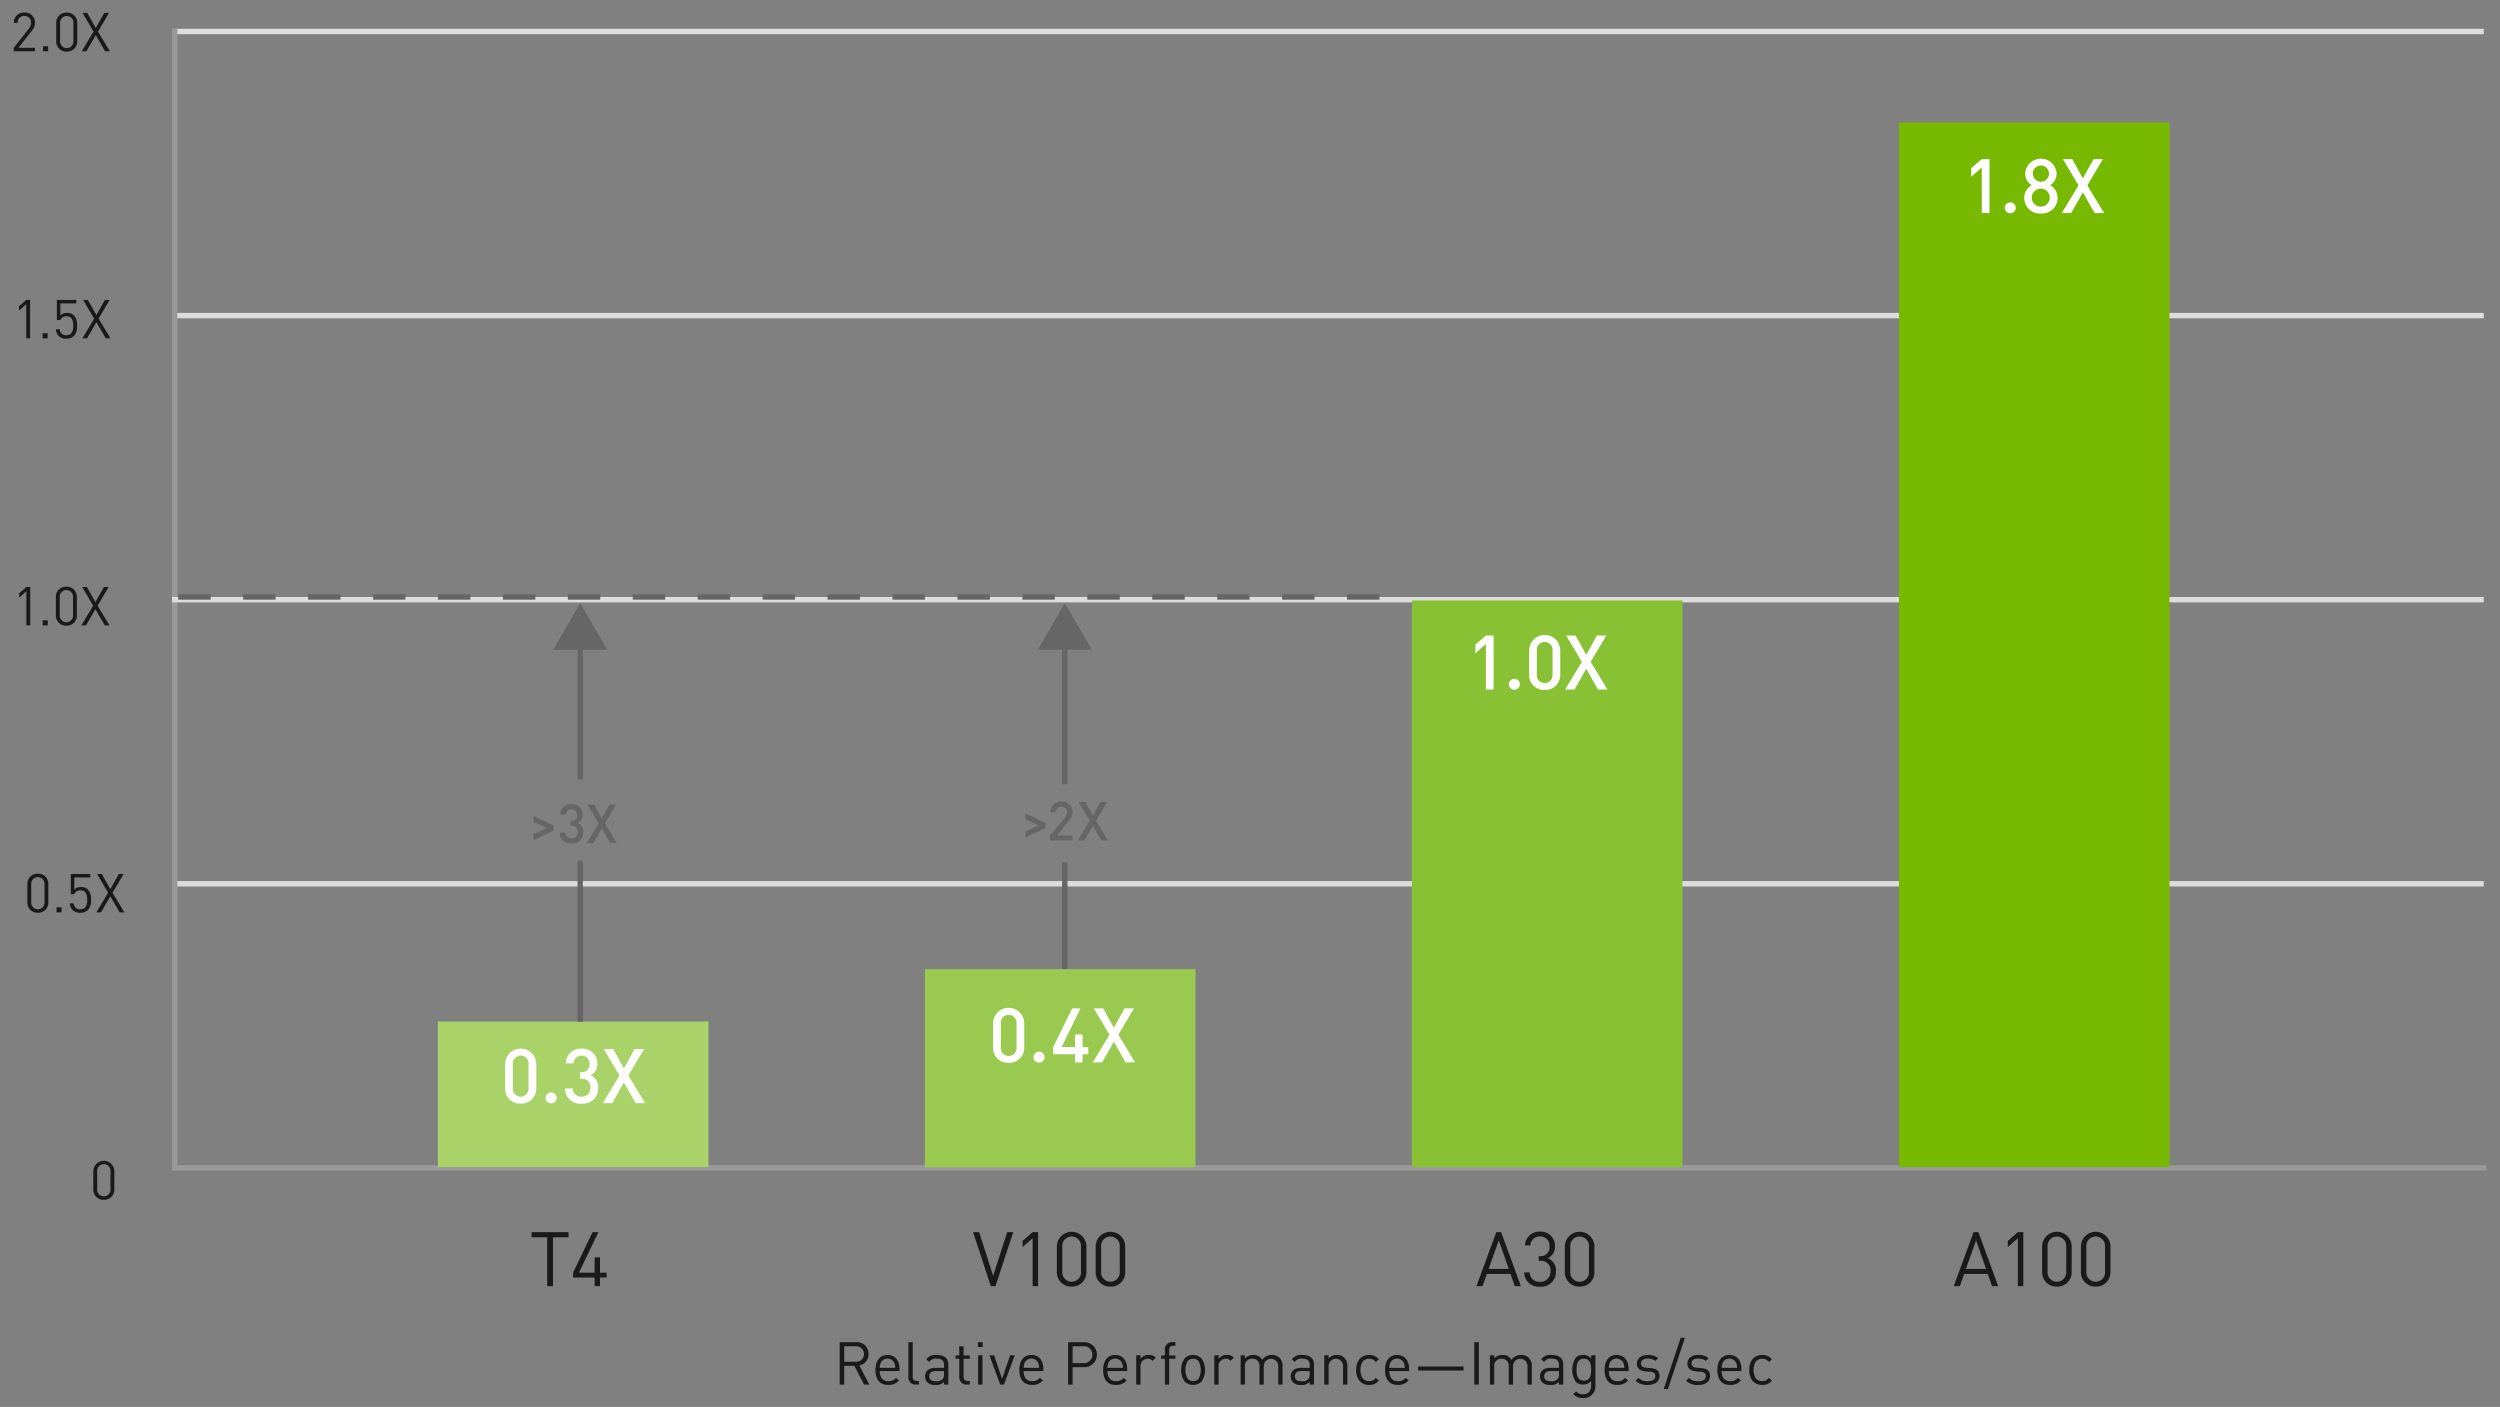 <svg id="b3ecdc31-c3d1-48e7-b62e-085736150100" data-name="Layer 1" xmlns="http://www.w3.org/2000/svg" width="462" height="260" viewBox="0 0 462 260">
  <rect x="0" y="0" width="462" height="260" fill="#808080" stroke="none"/>
  <g>
    <path d="M159.675,255.873l-1.782-3.477h-1.881v3.477h-.837v-7.833h3.004A2.119,2.119,0,0,1,160.5,250.218a2.032,2.032,0,0,1-1.705,2.102l1.859,3.554Zm-1.573-7.085h-2.09v2.871h2.09a1.441,1.441,0,1,0,0-2.871Z" fill="#1a1a1a"/>
    <path d="M162.576,253.376c0,1.188.561,1.87,1.595,1.87a1.78,1.78,0,0,0,1.42-.616l.539.473a2.479,2.479,0,0,1-1.98.837c-1.431,0-2.365-.858-2.365-2.772,0-1.75.847-2.772,2.222-2.772,1.397,0,2.223,1.012,2.223,2.618v.363Zm2.695-1.496a1.39,1.39,0,0,0-2.53,0,2.265,2.265,0,0,0-.165.901h2.86A2.282,2.282,0,0,0,165.271,251.88Z" fill="#1a1a1a"/>
    <path d="M169.25,255.873a1.29,1.29,0,0,1-1.376-1.441v-6.392h.793v6.358c0,.528.176.793.726.793h.429v.682Z" fill="#1a1a1a"/>
    <path d="M174.458,255.873v-.517a1.903,1.903,0,0,1-1.562.583,1.931,1.931,0,0,1-1.529-.495,1.563,1.563,0,0,1-.406-1.101c0-.946.659-1.562,1.87-1.562H174.458v-.517c0-.792-.396-1.188-1.386-1.188a1.42,1.42,0,0,0-1.364.616l-.539-.495a2.097,2.097,0,0,1,1.914-.803c1.452,0,2.167.627,2.167,1.804v3.675Zm0-2.497h-1.519c-.813,0-1.21.33-1.21.957s.385.924,1.243.924a1.581,1.581,0,0,0,1.21-.363,1.246,1.246,0,0,0,.275-.935Z" fill="#1a1a1a"/>
    <path d="M178.664,255.873a1.328,1.328,0,0,1-1.387-1.452V251.099h-.682v-.605h.682V248.799h.792v1.694h1.155v.605h-1.155v3.3c0,.495.231.793.737.793h.418v.682Z" fill="#1a1a1a"/>
    <path d="M180.714,248.92v-.891h.891v.891Zm.044,6.953v-5.413h.792v5.413Z" fill="#1a1a1a"/>
    <path d="M185.537,255.873h-.704l-1.98-5.413h.858l1.474,4.346,1.485-4.346h.858Z" fill="#1a1a1a"/>
    <path d="M189.165,253.376c0,1.188.561,1.87,1.595,1.87a1.78,1.78,0,0,0,1.42-.616l.539.473a2.479,2.479,0,0,1-1.98.837c-1.431,0-2.365-.858-2.365-2.772,0-1.75.847-2.772,2.222-2.772,1.397,0,2.223,1.012,2.223,2.618v.363Zm2.695-1.496a1.39,1.39,0,0,0-2.53,0,2.264,2.264,0,0,0-.165.901h2.86A2.282,2.282,0,0,0,191.86,251.88Z" fill="#1a1a1a"/>
    <path d="M200.297,252.65h-2.079v3.224h-.837v-7.833h2.916a2.307,2.307,0,1,1,0,4.609Zm-.077-3.861h-2.002v3.113h2.002a1.56,1.56,0,1,0,0-3.113Z" fill="#1a1a1a"/>
    <path d="M204.651,253.376c0,1.188.561,1.87,1.595,1.87a1.78,1.78,0,0,0,1.42-.616l.539.473a2.479,2.479,0,0,1-1.98.837c-1.431,0-2.365-.858-2.365-2.772,0-1.75.847-2.772,2.222-2.772,1.397,0,2.223,1.012,2.223,2.618v.363Zm2.695-1.496a1.39,1.39,0,0,0-2.53,0,2.264,2.264,0,0,0-.165.901h2.86A2.282,2.282,0,0,0,207.347,251.88Z" fill="#1a1a1a"/>
    <path d="M213,251.494a1.133,1.133,0,0,0-.936-.396,1.322,1.322,0,0,0-1.298,1.452v3.322h-.792v-5.413h.792v.66a1.818,1.818,0,0,1,1.519-.726,1.668,1.668,0,0,1,1.298.506Z" fill="#1a1a1a"/>
    <path d="M216.063,251.099v4.774h-.792V251.099h-.693v-.605h.693V249.47a1.319,1.319,0,0,1,1.375-1.452h.572v.683H216.79c-.506,0-.727.297-.727.792v1.001h1.155v.605Z" fill="#1a1a1a"/>
    <path d="M222.035,255.323a2.261,2.261,0,0,1-3.103,0,3.852,3.852,0,0,1,0-4.312,2.261,2.261,0,0,1,3.103,0,3.852,3.852,0,0,1,0,4.312Zm-.562-3.829a1.387,1.387,0,0,0-.99-.396,1.361,1.361,0,0,0-.979.396,3.395,3.395,0,0,0,0,3.345,1.361,1.361,0,0,0,.979.396,1.387,1.387,0,0,0,.99-.396,3.469,3.469,0,0,0,0-3.345Z" fill="#1a1a1a"/>
    <path d="M227.429,251.494a1.133,1.133,0,0,0-.936-.396,1.322,1.322,0,0,0-1.298,1.452v3.322h-.792v-5.413h.792v.66a1.818,1.818,0,0,1,1.519-.726,1.668,1.668,0,0,1,1.298.506Z" fill="#1a1a1a"/>
    <path d="M236.225,255.873v-3.333a1.344,1.344,0,1,0-2.685-.089v3.422h-.792v-3.333a1.26,1.26,0,0,0-1.331-1.441,1.281,1.281,0,0,0-1.354,1.441v3.333h-.792v-5.413h.792v.595a1.972,1.972,0,0,1,1.529-.66,1.785,1.785,0,0,1,1.661.901,2.073,2.073,0,0,1,1.782-.901,1.971,1.971,0,0,1,1.397.506,2.014,2.014,0,0,1,.583,1.507v3.466Z" fill="#1a1a1a"/>
    <path d="M242.029,255.873v-.517a1.903,1.903,0,0,1-1.562.583,1.931,1.931,0,0,1-1.529-.495,1.563,1.563,0,0,1-.406-1.101c0-.946.659-1.562,1.87-1.562h1.628v-.517c0-.792-.396-1.188-1.386-1.188a1.42,1.42,0,0,0-1.364.616l-.539-.495a2.097,2.097,0,0,1,1.914-.803c1.452,0,2.167.627,2.167,1.804v3.675Zm0-2.497h-1.519c-.813,0-1.21.33-1.21.957s.385.924,1.243.924a1.581,1.581,0,0,0,1.21-.363,1.246,1.246,0,0,0,.275-.935Z" fill="#1a1a1a"/>
    <path d="M248.197,255.873v-3.333a1.341,1.341,0,1,0-2.674,0v3.333h-.792v-5.413h.792v.595a1.95,1.95,0,0,1,1.519-.66,1.896,1.896,0,0,1,1.386.506,2,2,0,0,1,.562,1.507v3.466Z" fill="#1a1a1a"/>
    <path d="M253.015,255.94c-1.364,0-2.398-.925-2.398-2.772,0-1.849,1.034-2.772,2.398-2.772a2.145,2.145,0,0,1,1.782.803l-.539.506a1.486,1.486,0,0,0-1.243-.604,1.467,1.467,0,0,0-1.255.616,3.175,3.175,0,0,0,0,2.904,1.467,1.467,0,0,0,1.255.616,1.498,1.498,0,0,0,1.243-.616l.539.517A2.143,2.143,0,0,1,253.015,255.94Z" fill="#1a1a1a"/>
    <path d="M256.748,253.376c0,1.188.561,1.87,1.595,1.87a1.78,1.78,0,0,0,1.42-.616l.539.473a2.479,2.479,0,0,1-1.98.837c-1.431,0-2.365-.858-2.365-2.772,0-1.75.847-2.772,2.222-2.772,1.397,0,2.223,1.012,2.223,2.618v.363Zm2.695-1.496a1.39,1.39,0,0,0-2.53,0,2.264,2.264,0,0,0-.165.901h2.86A2.282,2.282,0,0,0,259.443,251.88Z" fill="#1a1a1a"/>
    <path d="M262.07,253.277v-.748h8.384v.748Z" fill="#1a1a1a"/>
    <path d="M272.449,255.873v-7.833h.837v7.833Z" fill="#1a1a1a"/>
    <path d="M282.29,255.873v-3.333a1.344,1.344,0,1,0-2.685-.089v3.422h-.792v-3.333a1.26,1.26,0,0,0-1.331-1.441,1.281,1.281,0,0,0-1.354,1.441v3.333h-.792v-5.413h.792v.595a1.972,1.972,0,0,1,1.529-.66,1.785,1.785,0,0,1,1.661.901,2.073,2.073,0,0,1,1.782-.901,1.971,1.971,0,0,1,1.397.506,2.014,2.014,0,0,1,.583,1.507v3.466Z" fill="#1a1a1a"/>
    <path d="M288.095,255.873v-.517a1.903,1.903,0,0,1-1.562.583,1.931,1.931,0,0,1-1.529-.495,1.563,1.563,0,0,1-.406-1.101c0-.946.659-1.562,1.87-1.562h1.628v-.517c0-.792-.396-1.188-1.386-1.188a1.42,1.42,0,0,0-1.364.616l-.539-.495a2.097,2.097,0,0,1,1.914-.803c1.452,0,2.167.627,2.167,1.804v3.675Zm0-2.497h-1.519c-.813,0-1.21.33-1.21.957s.385.924,1.243.924a1.581,1.581,0,0,0,1.21-.363,1.246,1.246,0,0,0,.275-.935Z" fill="#1a1a1a"/>
    <path d="M292.577,258.36a2.388,2.388,0,0,1-1.837-.726l.517-.507a1.665,1.665,0,0,0,1.298.539c1.046,0,1.485-.737,1.485-1.661v-.847a1.743,1.743,0,0,1-1.518.704,1.861,1.861,0,0,1-1.31-.484,4.183,4.183,0,0,1,0-4.511,1.886,1.886,0,0,1,1.32-.473,1.704,1.704,0,0,1,1.518.704v-.639h.781v5.578A2.154,2.154,0,0,1,292.577,258.36Zm.121-7.261c-1.178,0-1.354,1.012-1.354,2.024,0,1.012.176,2.023,1.354,2.023,1.177,0,1.342-1.012,1.342-2.023C294.04,252.111,293.875,251.099,292.698,251.099Z" fill="#1a1a1a"/>
    <path d="M297.313,253.376c0,1.188.561,1.87,1.595,1.87a1.78,1.78,0,0,0,1.42-.616l.539.473a2.479,2.479,0,0,1-1.98.837c-1.431,0-2.365-.858-2.365-2.772,0-1.75.847-2.772,2.222-2.772,1.397,0,2.223,1.012,2.223,2.618v.363Zm2.695-1.496a1.39,1.39,0,0,0-2.53,0,2.264,2.264,0,0,0-.165.901h2.86A2.282,2.282,0,0,0,300.009,251.88Z" fill="#1a1a1a"/>
    <path d="M304.477,255.94a2.984,2.984,0,0,1-2.223-.781l.528-.528a2.216,2.216,0,0,0,1.684.627c.891,0,1.441-.319,1.441-.957,0-.473-.275-.737-.902-.792l-.892-.077c-1.056-.088-1.617-.562-1.617-1.452,0-.99.836-1.584,1.991-1.584a3.057,3.057,0,0,1,1.947.583l-.517.517a2.31,2.31,0,0,0-1.441-.429c-.792,0-1.21.341-1.21.891,0,.463.264.737.946.793l.869.076c.946.089,1.595.451,1.595,1.464C306.677,255.334,305.786,255.94,304.477,255.94Z" fill="#1a1a1a"/>
    <path d="M308.238,256.688H307.457l3.136-9.462h.781Z" fill="#1a1a1a"/>
    <path d="M313.813,255.94a2.984,2.984,0,0,1-2.223-.781l.528-.528a2.216,2.216,0,0,0,1.684.627c.891,0,1.441-.319,1.441-.957,0-.473-.275-.737-.902-.792l-.892-.077c-1.056-.088-1.617-.562-1.617-1.452,0-.99.836-1.584,1.991-1.584a3.057,3.057,0,0,1,1.947.583l-.517.517a2.31,2.31,0,0,0-1.441-.429c-.792,0-1.21.341-1.21.891,0,.463.264.737.946.793l.869.076c.946.089,1.595.451,1.595,1.464C316.014,255.334,315.123,255.94,313.813,255.94Z" fill="#1a1a1a"/>
    <path d="M318.16,253.376c0,1.188.561,1.87,1.595,1.87a1.78,1.78,0,0,0,1.42-.616l.539.473a2.479,2.479,0,0,1-1.98.837c-1.431,0-2.365-.858-2.365-2.772,0-1.75.847-2.772,2.222-2.772,1.397,0,2.223,1.012,2.223,2.618v.363Zm2.695-1.496a1.39,1.39,0,0,0-2.53,0,2.264,2.264,0,0,0-.165.901h2.86A2.282,2.282,0,0,0,320.855,251.88Z" fill="#1a1a1a"/>
    <path d="M325.66,255.94c-1.364,0-2.398-.925-2.398-2.772,0-1.849,1.034-2.772,2.398-2.772a2.145,2.145,0,0,1,1.782.803l-.539.506a1.486,1.486,0,0,0-1.243-.604,1.468,1.468,0,0,0-1.255.616,3.175,3.175,0,0,0,0,2.904,1.467,1.467,0,0,0,1.255.616,1.498,1.498,0,0,0,1.243-.616l.539.517A2.143,2.143,0,0,1,325.66,255.94Z" fill="#1a1a1a"/>
  </g>
  <path d="M19.188,221.721a1.87,1.87,0,0,1-1.943-1.953v-3.308a1.943,1.943,0,1,1,3.887,0v3.308A1.87,1.87,0,0,1,19.188,221.721Zm1.226-5.221a1.232,1.232,0,1,0-2.451,0v3.229a1.232,1.232,0,1,0,2.451,0Z" fill="#1a1a1a"/>
  <g>
    <path d="M6.997,168.673a1.87,1.87,0,0,1-1.943-1.952v-3.308a1.87,1.87,0,0,1,1.943-1.953,1.87,1.87,0,0,1,1.943,1.953v3.308A1.87,1.87,0,0,1,6.997,168.673Zm1.226-5.221a1.232,1.232,0,1,0-2.451,0v3.229a1.232,1.232,0,1,0,2.451,0Z" fill="#1a1a1a"/>
    <path d="M10.444,168.614v-.938h.937v.938Z" fill="#1a1a1a"/>
    <path d="M16.252,168.155a1.907,1.907,0,0,1-1.415.528,1.991,1.991,0,0,1-1.425-.509,1.903,1.903,0,0,1-.498-1.234h.718a1.104,1.104,0,0,0,1.205,1.105,1.233,1.233,0,0,0,.877-.329,1.972,1.972,0,0,0,.389-1.444c0-.867-.169-1.725-1.195-1.725a1.135,1.135,0,0,0-1.176.698H13.084V161.52H16.671v.638H13.731v2.252a1.665,1.665,0,0,1,1.275-.488,1.692,1.692,0,0,1,1.226.448,2.557,2.557,0,0,1,.588,1.903A2.469,2.469,0,0,1,16.252,168.155Z" fill="#1a1a1a"/>
    <path d="M22.113,168.614l-1.724-2.979-1.733,2.979h-.857l2.172-3.637-2.032-3.458h.877l1.574,2.8,1.574-2.8h.877l-2.043,3.458,2.192,3.637Z" fill="#1a1a1a"/>
  </g>
  <g>
    <path d="M4.869,115.568V109.27l-1.325,1.166v-.817l1.325-1.145h.718v7.095Z" fill="#1a1a1a"/>
    <path d="M7.891,115.568V114.631h.937v.937Z" fill="#1a1a1a"/>
    <path d="M12.266,115.627a1.87,1.87,0,0,1-1.943-1.953v-3.308a1.87,1.87,0,0,1,1.943-1.953,1.87,1.87,0,0,1,1.943,1.953V113.674A1.87,1.87,0,0,1,12.266,115.627Zm1.226-5.221a1.232,1.232,0,1,0-2.451,0V113.634a1.232,1.232,0,1,0,2.451,0Z" fill="#1a1a1a"/>
    <path d="M19.354,115.568l-1.724-2.979-1.733,2.979H15.04l2.172-3.637-2.032-3.458h.877l1.574,2.8,1.574-2.8h.877l-2.043,3.458,2.192,3.637Z" fill="#1a1a1a"/>
  </g>
  <g>
    <path d="M4.845,62.521V56.223l-1.325,1.166v-.817L4.845,55.426H5.562v7.095Z" fill="#1a1a1a"/>
    <path d="M7.866,62.521v-.938h.937v.938Z" fill="#1a1a1a"/>
    <path d="M13.674,62.062a1.907,1.907,0,0,1-1.415.528,1.991,1.991,0,0,1-1.425-.509,1.903,1.903,0,0,1-.498-1.234h.718a1.104,1.104,0,0,0,1.205,1.105,1.233,1.233,0,0,0,.877-.329,1.972,1.972,0,0,0,.389-1.444c0-.867-.169-1.725-1.195-1.725a1.135,1.135,0,0,0-1.176.698h-.647V55.426h3.587v.638H11.153v2.252a1.665,1.665,0,0,1,1.275-.488,1.692,1.692,0,0,1,1.226.448,2.557,2.557,0,0,1,.588,1.903A2.469,2.469,0,0,1,13.674,62.062Z" fill="#1a1a1a"/>
    <path d="M19.535,62.521l-1.724-2.979-1.733,2.979H15.221L17.393,58.884l-2.032-3.458h.877l1.574,2.8L19.386,55.426h.877l-2.043,3.458,2.192,3.637Z" fill="#1a1a1a"/>
  </g>
  <g>
    <path d="M2.543,9.474V8.836l2.8-3.558a1.62,1.62,0,0,0,.398-1.046A1.167,1.167,0,0,0,4.506,2.957,1.158,1.158,0,0,0,3.271,4.243H2.553A1.844,1.844,0,0,1,4.506,2.32,1.821,1.821,0,0,1,6.459,4.233a2.121,2.121,0,0,1-.568,1.435L3.409,8.836H6.459V9.474Z" fill="#1a1a1a"/>
    <path d="M7.959,9.474V8.537h.937V9.474Z" fill="#1a1a1a"/>
    <path d="M12.334,9.533a1.87,1.87,0,0,1-1.943-1.952V4.273A1.87,1.87,0,0,1,12.334,2.32a1.87,1.87,0,0,1,1.943,1.953V7.581A1.87,1.87,0,0,1,12.334,9.533Zm1.226-5.221a1.232,1.232,0,1,0-2.451,0V7.54a1.232,1.232,0,1,0,2.451,0Z" fill="#1a1a1a"/>
    <path d="M19.422,9.474,17.698,6.495,15.965,9.474h-.857L17.279,5.837l-2.032-3.457h.877l1.574,2.799,1.574-2.799h.877l-2.043,3.457L20.299,9.474Z" fill="#1a1a1a"/>
  </g>
  <line x1="32.283" y1="215.821" x2="459" y2="215.821" fill="none" stroke="#999" stroke-linecap="square"/>
  <line x1="31.783" y1="163.321" x2="459" y2="163.321" fill="none" stroke="#ddd" stroke-miterlimit="10"/>
  <line x1="31.783" y1="58.321" x2="459" y2="58.321" fill="none" stroke="#ddd" stroke-miterlimit="10"/>
  <line x1="31.783" y1="5.821" x2="459" y2="5.821" fill="none" stroke="#ddd" stroke-miterlimit="10"/>
  <line x1="32.283" y1="214.821" x2="32.283" y2="5.821" fill="none" stroke="#999" stroke-linecap="square"/>
  <line x1="31.783" y1="110.821" x2="459" y2="110.821" fill="none" stroke="#ddd" stroke-miterlimit="10"/>
  <rect x="170.921" y="179.098" width="50" height="36.592" fill="#99ca4f"/>
  <rect x="80.921" y="188.77" width="50" height="26.92" fill="#a9d269"/>
  <g>
    <path d="M96.217,203.941a2.746,2.746,0,0,1-2.871-2.857v-4.427a2.878,2.878,0,0,1,5.757,0v4.427A2.757,2.757,0,0,1,96.217,203.941Zm1.457-7.242a1.459,1.459,0,1,0-2.899,0v4.343a1.459,1.459,0,1,0,2.899,0Z" fill="#fff"/>
    <path d="M101.839,203.899a1.028,1.028,0,0,1-1.022-1.022,1.023,1.023,0,0,1,2.045,0A1.028,1.028,0,0,1,101.839,203.899Z" fill="#fff"/>
    <path d="M107.483,203.954a2.775,2.775,0,0,1-3.054-2.801h1.429a1.502,1.502,0,0,0,1.625,1.513,1.544,1.544,0,0,0,1.625-1.653,1.492,1.492,0,0,0-1.667-1.639h-.237v-1.247h.237a1.365,1.365,0,0,0,1.513-1.513,1.485,1.485,0,0,0-2.969-.111h-1.429a2.767,2.767,0,0,1,2.927-2.718,2.723,2.723,0,0,1,2.9,2.787,2.191,2.191,0,0,1-1.247,2.13,2.341,2.341,0,0,1,1.4,2.353A2.803,2.803,0,0,1,107.483,203.954Z" fill="#fff"/>
    <path d="M117.463,203.857l-2.171-3.824-2.157,3.824h-1.737l3.082-5.112-2.886-4.861h1.737l1.961,3.572,1.975-3.572h1.737l-2.886,4.861,3.096,5.112Z" fill="#fff"/>
  </g>
  <g>
    <path d="M186.394,196.41a2.746,2.746,0,0,1-2.871-2.857v-4.427a2.878,2.878,0,0,1,5.757,0v4.427A2.757,2.757,0,0,1,186.394,196.41Zm1.457-7.242a1.459,1.459,0,1,0-2.899,0v4.343a1.459,1.459,0,1,0,2.899,0Z" fill="#fff"/>
    <path d="M192.016,196.368a1.028,1.028,0,0,1-1.022-1.022,1.023,1.023,0,0,1,2.045,0A1.028,1.028,0,0,1,192.016,196.368Z" fill="#fff"/>
    <path d="M200.049,194.827v1.499h-1.387v-1.499h-4.034v-1.33l3.516-7.145h1.541l-3.502,7.145h2.479V191.172h1.387v2.325h1.064v1.33Z" fill="#fff"/>
    <path d="M208.011,196.326l-2.171-3.824-2.157,3.824h-1.737l3.082-5.112-2.886-4.861h1.737l1.961,3.572,1.975-3.572h1.737L206.666,191.214l3.096,5.112Z" fill="#fff"/>
  </g>
  <rect x="350.921" y="22.621" width="50" height="193.069" fill="#76b900"/>
  <rect x="260.922" y="110.964" width="50" height="104.726" fill="#88c133"/>
  <g>
    <path d="M366.231,39.373v-8.419l-1.947,1.709v-1.583l1.947-1.681h1.429v9.974Z" fill="#fff"/>
    <path d="M371.493,39.415a1.028,1.028,0,0,1-1.022-1.022,1.023,1.023,0,0,1,2.045,0A1.028,1.028,0,0,1,371.493,39.415Z" fill="#fff"/>
    <path d="M377.153,39.457a2.854,2.854,0,0,1-3.067-2.899,2.638,2.638,0,0,1,1.373-2.339,2.433,2.433,0,0,1-1.205-2.144,2.911,2.911,0,0,1,5.813,0,2.433,2.433,0,0,1-1.205,2.144,2.636,2.636,0,0,1,1.373,2.339A2.866,2.866,0,0,1,377.153,39.457Zm0-4.595a1.66,1.66,0,1,0,1.64,1.667A1.639,1.639,0,0,0,377.153,34.862Zm0-4.272a1.451,1.451,0,0,0-1.471,1.527,1.478,1.478,0,1,0,2.956,0A1.462,1.462,0,0,0,377.153,30.59Z" fill="#fff"/>
    <path d="M387.084,39.373,384.913,35.549l-2.157,3.824h-1.737l3.082-5.112-2.886-4.861h1.737l1.961,3.572,1.975-3.572h1.737l-2.886,4.861,3.096,5.112Z" fill="#fff"/>
  </g>
  <g>
    <path d="M274.594,127.421v-8.419l-1.947,1.709v-1.583l1.947-1.681h1.429v9.974Z" fill="#fff"/>
    <path d="M279.855,127.463a1.028,1.028,0,0,1-1.022-1.022,1.023,1.023,0,0,1,2.045,0A1.028,1.028,0,0,1,279.855,127.463Z" fill="#fff"/>
    <path d="M285.45,127.505a2.746,2.746,0,0,1-2.871-2.857v-4.427a2.878,2.878,0,0,1,5.757,0v4.427A2.757,2.757,0,0,1,285.45,127.505Zm1.457-7.242a1.459,1.459,0,1,0-2.899,0v4.343a1.459,1.459,0,1,0,2.899,0Z" fill="#fff"/>
    <path d="M295.302,127.421l-2.171-3.824-2.157,3.824h-1.737l3.082-5.112-2.886-4.861h1.737l1.961,3.572,1.975-3.572h1.737l-2.886,4.861,3.096,5.112Z" fill="#fff"/>
  </g>
  <g>
    <line x1="107.219" y1="144.024" x2="107.219" y2="118.615" fill="none" stroke="#666" stroke-miterlimit="10"/>
    <polygon points="112.205 120.074 107.219 111.439 102.232 120.074 112.205 120.074" fill="#666"/>
  </g>
  <g>
    <path d="M98.607,155.249v-1.079l2.449-1.14L98.607,151.881v-1.079l3.688,1.769v.91Z" fill="#666"/>
    <path d="M105.616,155.869a1.98,1.98,0,0,1-2.179-1.999H104.457a1.071,1.071,0,0,0,1.159,1.079,1.102,1.102,0,0,0,1.159-1.18,1.065,1.065,0,0,0-1.189-1.169H105.416v-.89h.17a.975.975,0,0,0,1.08-1.079,1.06,1.06,0,0,0-2.119-.08h-1.02a1.975,1.975,0,0,1,2.089-1.939,1.942,1.942,0,0,1,2.068,1.989,1.564,1.564,0,0,1-.889,1.52,1.67,1.67,0,0,1,.999,1.679A2,2,0,0,1,105.616,155.869Z" fill="#666"/>
    <path d="M112.752,155.799l-1.55-2.729-1.539,2.729h-1.239l2.199-3.648-2.059-3.468h1.239l1.398,2.549,1.41-2.549h1.239l-2.06,3.468,2.209,3.648Z" fill="#666"/>
  </g>
  <line x1="107.219" y1="188.837" x2="107.219" y2="159.035" fill="none" stroke="#666" stroke-miterlimit="10"/>
  <line x1="196.775" y1="179.098" x2="196.775" y2="159.326" fill="none" stroke="#666" stroke-miterlimit="10"/>
  <g>
    <line x1="196.775" y1="144.96" x2="196.775" y2="118.615" fill="none" stroke="#666" stroke-miterlimit="10"/>
    <polygon points="201.761 120.074 196.775 111.439 191.789 120.074 201.761 120.074" fill="#666"/>
  </g>
  <g>
    <path d="M189.509,154.764v-1.079l2.449-1.14-2.449-1.149v-1.079l3.688,1.769v.91Z" fill="#666"/>
    <path d="M194.072,155.314v-.909l2.738-3.328a1.38,1.38,0,0,0,.38-.95,1.045,1.045,0,1,0-2.089.021H194.082a1.941,1.941,0,0,1,2.069-2.009,1.91,1.91,0,0,1,2.059,1.999A2.221,2.221,0,0,1,197.54,151.676l-2.229,2.729H198.21v.909Z" fill="#666"/>
    <path d="M203.51,155.314l-1.549-2.729-1.54,2.729h-1.239l2.199-3.648-2.059-3.468h1.239l1.399,2.549,1.409-2.549h1.239l-2.06,3.468,2.209,3.648Z" fill="#666"/>
  </g>
  <g>
    <path d="M102.187,228.656v9.021h-1.064v-9.021H98.236v-.953h6.836v.953Z" fill="#1a1a1a"/>
    <path d="M110.881,236.094v1.583h-.994v-1.583H105.908v-.91l3.6-7.48h1.079l-3.601,7.48h2.9v-2.83h.994v2.83h1.219v.91Z" fill="#1a1a1a"/>
  </g>
  <g>
    <path d="M183.969,237.677h-.868l-3.277-9.974h1.12l2.592,8.068,2.591-8.068h1.121Z" fill="#1a1a1a"/>
    <path d="M190.828,237.677v-8.853l-1.862,1.639v-1.148l1.862-1.611h1.009v9.974Z" fill="#1a1a1a"/>
    <path d="M198.038,237.761a2.629,2.629,0,0,1-2.731-2.745V230.365a2.732,2.732,0,1,1,5.464,0v4.65A2.63,2.63,0,0,1,198.038,237.761Zm1.724-7.34a1.732,1.732,0,1,0-3.446,0v4.538a1.732,1.732,0,1,0,3.446,0Z" fill="#1a1a1a"/>
    <path d="M205.206,237.761a2.629,2.629,0,0,1-2.731-2.745V230.365a2.731,2.731,0,1,1,5.463,0v4.65A2.629,2.629,0,0,1,205.206,237.761Zm1.723-7.34a1.731,1.731,0,1,0-3.445,0v4.538a1.731,1.731,0,1,0,3.445,0Z" fill="#1a1a1a"/>
  </g>
  <g>
    <path d="M279.931,237.677l-.799-2.255h-4.355l-.799,2.255h-1.135l3.67-9.974h.896l3.656,9.974Zm-2.955-8.446-1.878,5.267h3.727Z" fill="#1a1a1a"/>
    <path d="M284.604,237.775a2.65,2.65,0,0,1-2.928-2.633h1.009a1.761,1.761,0,0,0,1.919,1.736,1.826,1.826,0,0,0,1.919-1.933,1.733,1.733,0,0,0-1.961-1.933h-.21v-.883h.21a1.606,1.606,0,0,0,1.779-1.807,1.67,1.67,0,0,0-1.737-1.821,1.692,1.692,0,0,0-1.793,1.667h-1.008a2.651,2.651,0,0,1,2.801-2.563,2.585,2.585,0,0,1,2.746,2.703,2.237,2.237,0,0,1-1.345,2.214,2.338,2.338,0,0,1,1.526,2.437A2.704,2.704,0,0,1,284.604,237.775Z" fill="#1a1a1a"/>
    <path d="M291.913,237.761a2.629,2.629,0,0,1-2.731-2.745V230.365a2.731,2.731,0,1,1,5.463,0v4.65A2.629,2.629,0,0,1,291.913,237.761Zm1.723-7.34a1.732,1.732,0,1,0-3.446,0v4.538a1.732,1.732,0,1,0,3.446,0Z" fill="#1a1a1a"/>
  </g>
  <g>
    <path d="M368.133,237.677,367.334,235.422h-4.355l-.799,2.255h-1.135l3.67-9.974h.896l3.656,9.974Zm-2.955-8.446-1.878,5.267h3.727Z" fill="#1a1a1a"/>
    <path d="M372.905,237.677v-8.853l-1.863,1.639v-1.148l1.863-1.611h1.008v9.974Z" fill="#1a1a1a"/>
    <path d="M380.115,237.761a2.629,2.629,0,0,1-2.731-2.745V230.365a2.731,2.731,0,1,1,5.463,0v4.65A2.629,2.629,0,0,1,380.115,237.761Zm1.723-7.34a1.732,1.732,0,1,0-3.446,0v4.538a1.732,1.732,0,1,0,3.446,0Z" fill="#1a1a1a"/>
    <path d="M387.283,237.761a2.629,2.629,0,0,1-2.731-2.745V230.365a2.731,2.731,0,1,1,5.463,0v4.65A2.629,2.629,0,0,1,387.283,237.761Zm1.723-7.34a1.732,1.732,0,1,0-3.446,0v4.538a1.732,1.732,0,1,0,3.446,0Z" fill="#1a1a1a"/>
  </g>
  <line x1="32.932" y1="110.321" x2="260.922" y2="110.321" fill="none" stroke="#666" stroke-miterlimit="10" stroke-dasharray="6"/>
</svg>
